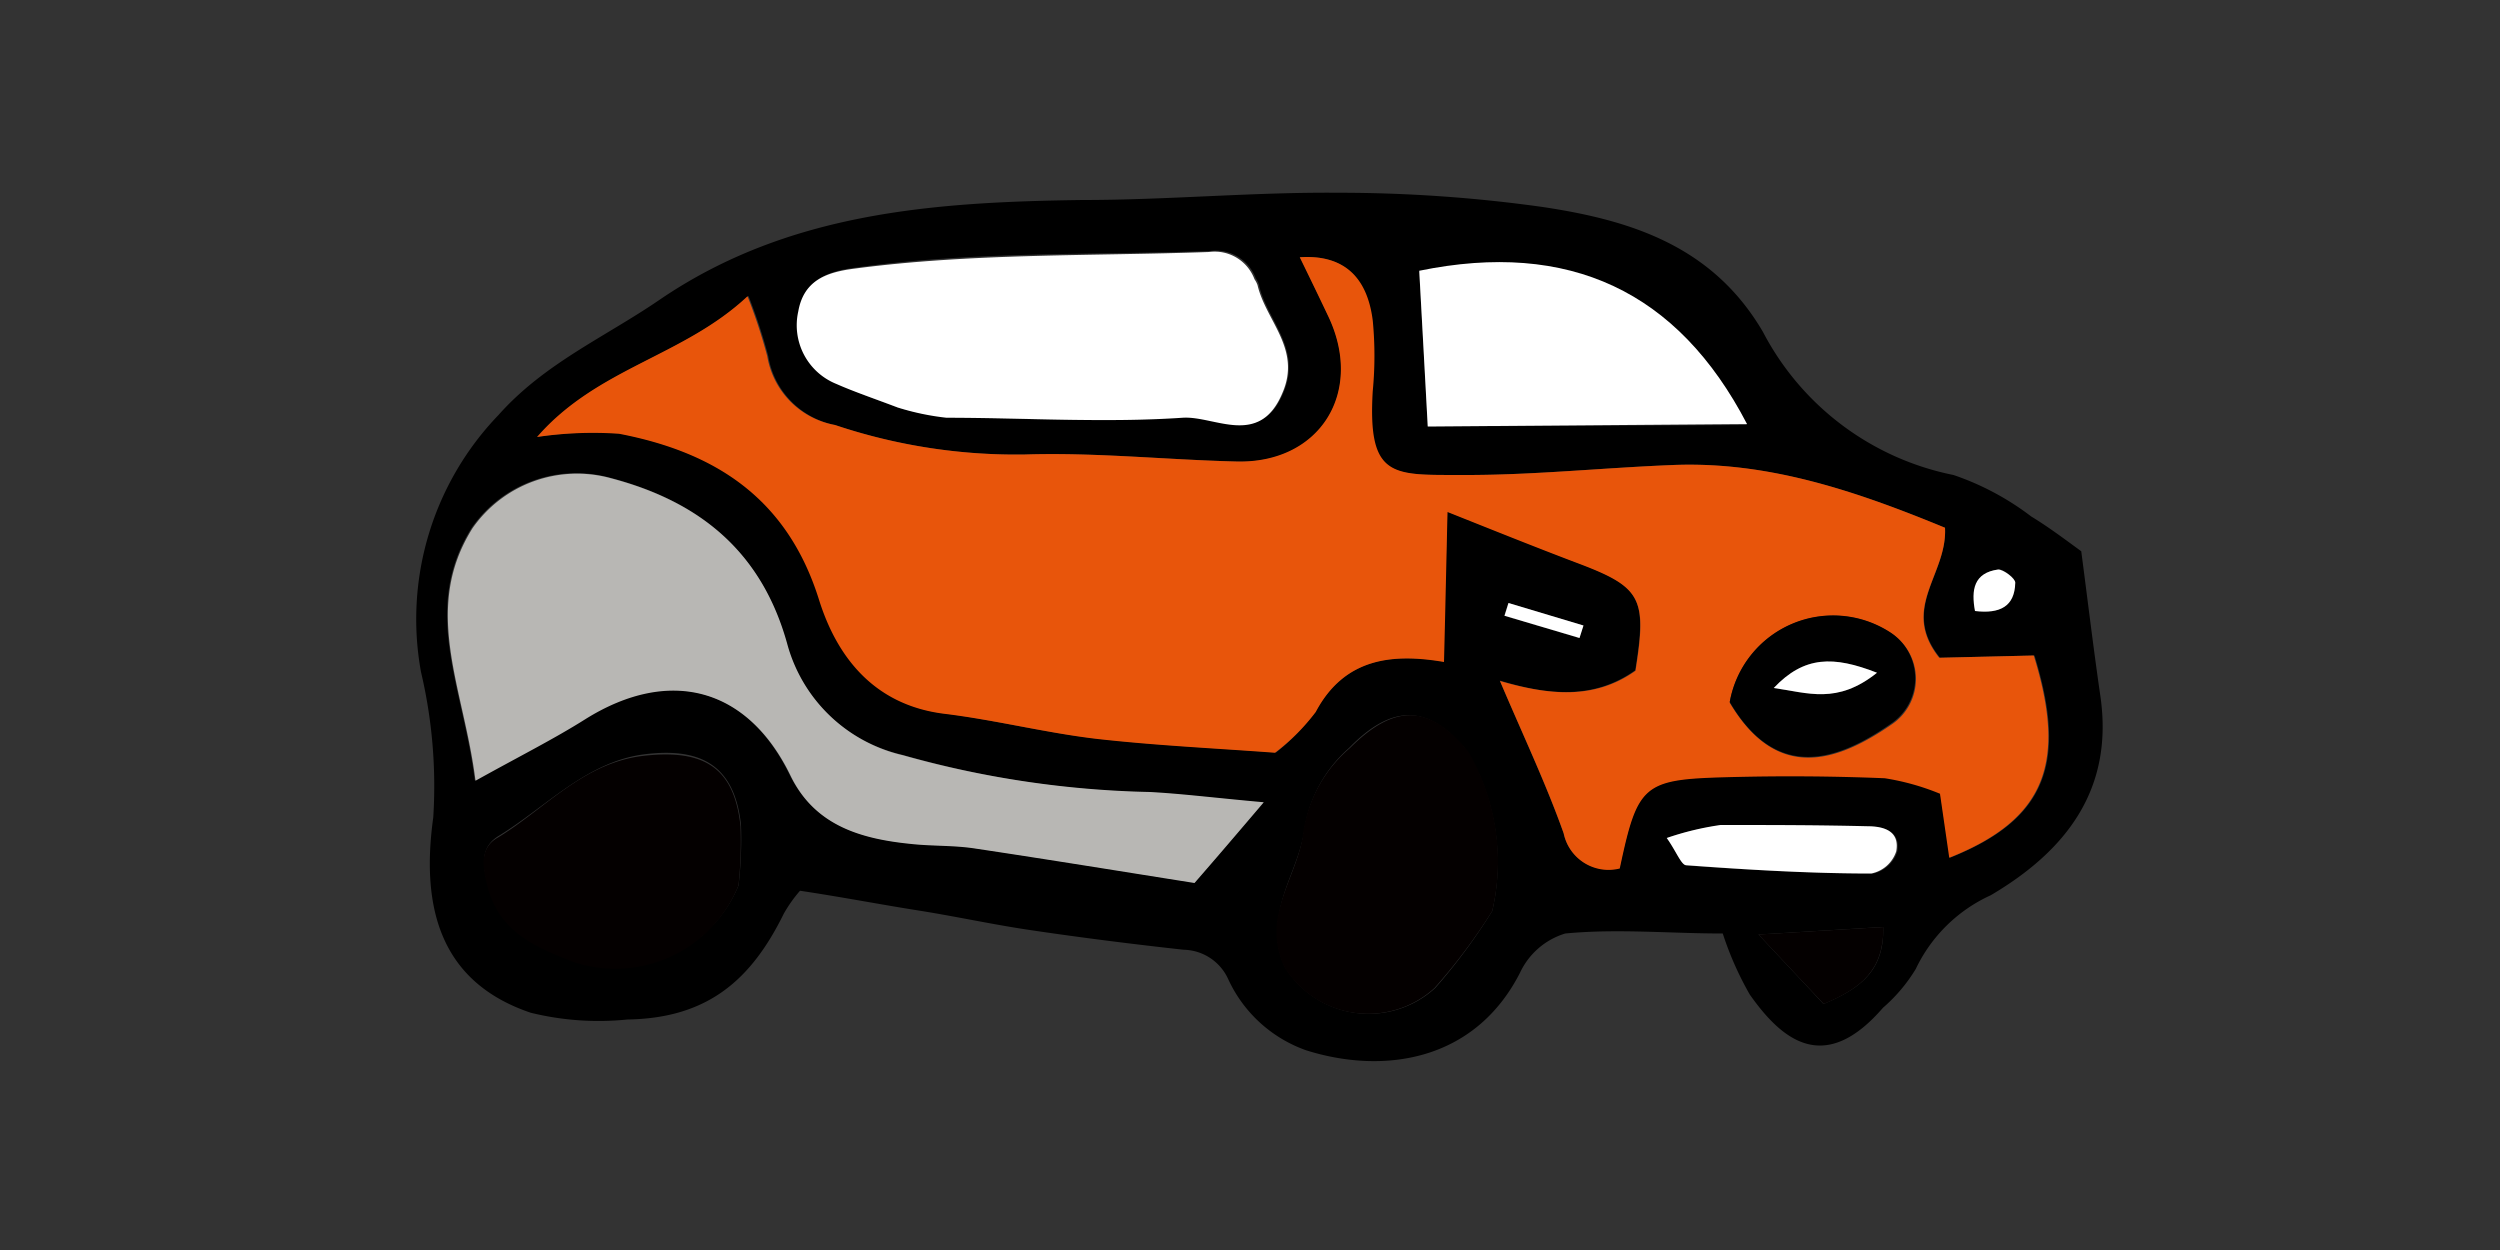 <svg xmlns="http://www.w3.org/2000/svg" viewBox="0 0 100 50"><rect x="0" y="0" width="100" height="50" fill="#333333" stroke="none"/><defs><style>.cls-1{fill:#e8550b;}.cls-2{fill:#b8b7b4;}.cls-3{fill:#fff;}.cls-4{fill:#040000;}.cls-5{fill:none;}</style></defs><g id="レイヤー_2" data-name="レイヤー 2"><g id="レイヤー_3" data-name="レイヤー 3"><path d="M32,35.63a5.62,5.62,0,0,0-.65.92c-1.28,2.6-3,4.18-6.25,4.23a11.37,11.37,0,0,1-3.87-.27c-3.58-1.21-4.41-4.14-3.9-7.81a19.89,19.89,0,0,0-.49-5.82A11.78,11.78,0,0,1,19.94,16.6c1.84-2.07,4.25-3.11,6.43-4.6,5.15-3.52,11-3.92,16.93-4,3.42,0,6.83-.32,10.25-.29a58.59,58.59,0,0,1,8.16.57c3.53.53,6.8,1.56,8.81,5A11.05,11.05,0,0,0,78.14,19a10.9,10.9,0,0,1,3.11,1.66c.71.43,1.38.94,2,1.39.25,1.9.48,3.83.76,5.76.56,3.77-1.38,6.23-4.38,8a6.13,6.13,0,0,0-3,2.95,6.51,6.51,0,0,1-1.31,1.55c-2.31,2.67-4,1.36-5.33-.53a13,13,0,0,1-1.08-2.44c-2.12,0-4.22-.2-6.3,0a2.94,2.94,0,0,0-1.81,1.57c-1.81,3.55-5.46,4.08-8.56,3.1a5.42,5.42,0,0,1-3.11-2.84,2,2,0,0,0-1.78-1.18c-2-.22-4.07-.48-6.09-.78-1.51-.22-3-.55-4.52-.79S33.67,35.88,32,35.63ZM77.8,21.11c-3.54-1.46-7.06-2.66-10.89-2.51-2.81.11-5.61.41-8.42.4s-3.82.17-3.61-3.36a14.75,14.75,0,0,0,0-2.82C54.64,11,53.65,10.18,52,10.29c.38.78.75,1.54,1.11,2.3,1.5,3.07-.29,6-3.66,5.87-2.82-.07-5.63-.37-8.44-.28A22.78,22.78,0,0,1,33.4,17a3.36,3.36,0,0,1-2.67-2.76,21.91,21.91,0,0,0-.79-2.4c-2.57,2.41-6,2.86-8.42,5.63a15.28,15.28,0,0,1,3.28-.13c3.84.74,6.72,2.58,8,6.64.72,2.3,2.21,4.21,5,4.56,2,.26,4,.77,6.06,1,2.37.27,4.76.38,7.18.56a8.42,8.42,0,0,0,1.58-1.64c1.18-2.12,3-2.34,5.13-2,0-1.94.09-3.83.14-6,1.93.76,3.5,1.39,5.08,2,2.68,1,2.91,1.4,2.44,4.35-1.66,1.18-3.48,1-5.42.41.93,2.19,1.84,4.11,2.55,6.1a1.83,1.83,0,0,0,2.24,1.4c.71-3.34.93-3.56,4.21-3.65q3.21-.09,6.41,0a9.77,9.77,0,0,1,2.21.62L78,34.31c3.84-1.53,4.71-3.78,3.38-8.09l-3.78.09C76,24.32,77.9,23,77.8,21.11Zm-27.25,11c-1.91-.17-3.24-.34-4.58-.41a39.4,39.4,0,0,1-9.88-1.51,6.25,6.25,0,0,1-4.61-4.38c-1-3.72-3.46-5.75-7.07-6.7a5.1,5.1,0,0,0-5.54,2c-2.05,3.27-.34,6.38.12,10.1,1.76-1,3.12-1.66,4.39-2.46,3.37-2.11,6.5-1.27,8.21,2.25,1,2,2.82,2.54,4.84,2.74.84.09,1.7.05,2.54.18,3,.45,6.05.94,8.81,1.38C48.71,34.25,49.4,33.44,50.55,32.09ZM35.91,16.3a10.12,10.12,0,0,0,2,.37c3.15.08,6.31.25,9.44,0,1.31-.09,3.11,1.22,4-1,.73-1.76-.7-2.88-1-4.31a1,1,0,0,0-.12-.23,1.7,1.7,0,0,0-1.82-1.09c-4.74.17-9.5,0-14.22.67-1.15.15-2,.51-2.21,1.71a2.53,2.53,0,0,0,1.53,2.9C34.16,15.67,34.89,15.92,35.91,16.3ZM59.69,36.44a8.68,8.68,0,0,0-1-6.38c-1.54-1.9-3-1.92-4.73-.14a5.46,5.46,0,0,0-1.79,3.28c-.15,1.14-.82,2.2-1,3.34a3.31,3.31,0,0,0,.24,2.16,3.94,3.94,0,0,0,6,.82A23,23,0,0,0,59.69,36.44Zm-30.15-1a16.34,16.34,0,0,0,.1-2.45c-.25-2.31-1.53-3.11-3.85-2.82s-3.95,2.11-5.85,3.27c-.75.46-.63,1.2-.41,2,.5,1.87,2,2.47,3.49,3A5.31,5.31,0,0,0,29.54,35.42ZM57.11,17.06,69.88,17c-2.76-5.31-7.15-7.36-13.11-6.13C56.88,12.83,57,14.83,57.11,17.06Zm9.56,16.46c.38.53.58,1.09.82,1.1,2.46.18,4.93.3,7.4.33a1.32,1.32,0,0,0,1-.89c.14-.76-.46-1-1.15-1-2,0-3.92-.09-5.88-.05A11.58,11.58,0,0,0,66.67,33.52Zm3.67,3.86c1.11,1.19,1.88,2,2.6,2.78,1.48-.63,2.43-1.32,2.39-3.08ZM63.18,25.52l.15-.5-3-.9-.16.51ZM79,24.44c.93.12,1.55-.18,1.61-1.13,0-.17-.47-.56-.68-.53C79,22.91,78.88,23.6,79,24.44Z"/><path class="cls-1" d="M77.8,21.11c.1,1.87-1.81,3.21-.23,5.2l3.78-.09c1.33,4.31.46,6.56-3.38,8.09l-.37-2.56a9.77,9.77,0,0,0-2.21-.62Q72.2,31,69,31.09c-3.28.09-3.5.31-4.21,3.65a1.83,1.83,0,0,1-2.24-1.4c-.71-2-1.62-3.91-2.55-6.1,1.94.56,3.76.77,5.42-.41.47-2.95.24-3.35-2.44-4.35-1.58-.6-3.15-1.23-5.08-2-.05,2.17-.09,4.06-.14,6-2.1-.36-4-.14-5.13,2A8.42,8.42,0,0,1,51,30.11c-2.42-.18-4.81-.29-7.18-.56-2-.24-4-.75-6.06-1-2.79-.35-4.28-2.26-5-4.56-1.27-4.06-4.15-5.9-8-6.64a15.28,15.28,0,0,0-3.28.13c2.41-2.77,5.85-3.22,8.42-5.63a21.91,21.91,0,0,1,.79,2.4A3.36,3.36,0,0,0,33.4,17,22.78,22.78,0,0,0,41,18.18c2.81-.09,5.62.21,8.44.28,3.37.09,5.16-2.8,3.66-5.87-.36-.76-.73-1.52-1.11-2.3,1.7-.11,2.69.72,2.92,2.53a14.75,14.75,0,0,1,0,2.82c-.21,3.53.82,3.35,3.61,3.36s5.61-.29,8.42-.4C70.74,18.45,74.26,19.65,77.8,21.11Zm-8.61,7c1.84,3.09,4.15,2.47,6.46.88a2.19,2.19,0,0,0,0-3.66A4.2,4.2,0,0,0,69.19,28.08Z"/><path class="cls-2" d="M50.55,32.09c-1.15,1.35-1.84,2.16-2.77,3.23C45,34.88,42,34.39,39,33.94c-.84-.13-1.7-.09-2.54-.18-2-.2-3.87-.72-4.84-2.74-1.71-3.52-4.84-4.36-8.21-2.25-1.27.8-2.63,1.48-4.39,2.46-.46-3.72-2.17-6.83-.12-10.1a5.1,5.1,0,0,1,5.54-2c3.61.95,6.07,3,7.07,6.7a6.25,6.25,0,0,0,4.61,4.38A39.4,39.4,0,0,0,46,31.68C47.31,31.75,48.64,31.92,50.55,32.09Z"/><path class="cls-3" d="M35.91,16.3c-1-.38-1.75-.63-2.45-.94a2.53,2.53,0,0,1-1.53-2.9c.21-1.2,1.06-1.56,2.21-1.71,4.72-.63,9.48-.5,14.22-.67a1.7,1.7,0,0,1,1.82,1.09,1,1,0,0,1,.12.23c.33,1.43,1.76,2.55,1,4.31-.92,2.22-2.72.91-4,1-3.13.21-6.29,0-9.44,0A10.12,10.12,0,0,1,35.91,16.3Z"/><path class="cls-4" d="M59.69,36.44a23,23,0,0,1-2.31,3.08,3.94,3.94,0,0,1-6-.82,3.31,3.31,0,0,1-.24-2.16c.23-1.14.9-2.2,1-3.34A5.46,5.46,0,0,1,54,29.92c1.78-1.78,3.19-1.76,4.73.14A8.68,8.68,0,0,1,59.69,36.44Z"/><path class="cls-4" d="M29.54,35.42A5.31,5.31,0,0,1,23,38.5c-1.49-.57-3-1.17-3.49-3-.22-.84-.34-1.58.41-2,1.9-1.16,3.41-3,5.85-3.27s3.6.51,3.85,2.82A16.34,16.34,0,0,1,29.54,35.42Z"/><path class="cls-3" d="M57.11,17.06c-.12-2.23-.23-4.23-.34-6.23,6-1.23,10.35.82,13.11,6.13Z"/><path class="cls-3" d="M66.67,33.52A11.58,11.58,0,0,1,68.82,33c2,0,3.92,0,5.88.05.69,0,1.29.21,1.15,1a1.32,1.32,0,0,1-1,.89c-2.47,0-4.94-.15-7.4-.33C67.25,34.61,67.05,34.05,66.67,33.52Z"/><path class="cls-4" d="M70.34,37.38l5-.3c0,1.76-.91,2.45-2.39,3.08C72.22,39.38,71.45,38.57,70.34,37.38Z"/><path class="cls-3" d="M63.18,25.52l-3-.89.16-.51,3,.9Z"/><path class="cls-3" d="M79,24.44c-.16-.84-.05-1.53.93-1.66.21,0,.69.36.68.53C80.59,24.26,80,24.56,79,24.44Z"/><path d="M69.19,28.08a4.2,4.2,0,0,1,6.43-2.78,2.19,2.19,0,0,1,0,3.66C73.34,30.55,71,31.17,69.19,28.08Zm5.89-1.17c-1.74-.68-2.91-.68-4.13.61C72.31,27.71,73.48,28.19,75.08,26.91Z"/><path class="cls-3" d="M75.08,26.91c-1.6,1.28-2.77.8-4.13.61C72.17,26.23,73.34,26.23,75.08,26.91Z"/><rect class="cls-5" width="100" height="50"/></g></g></svg>